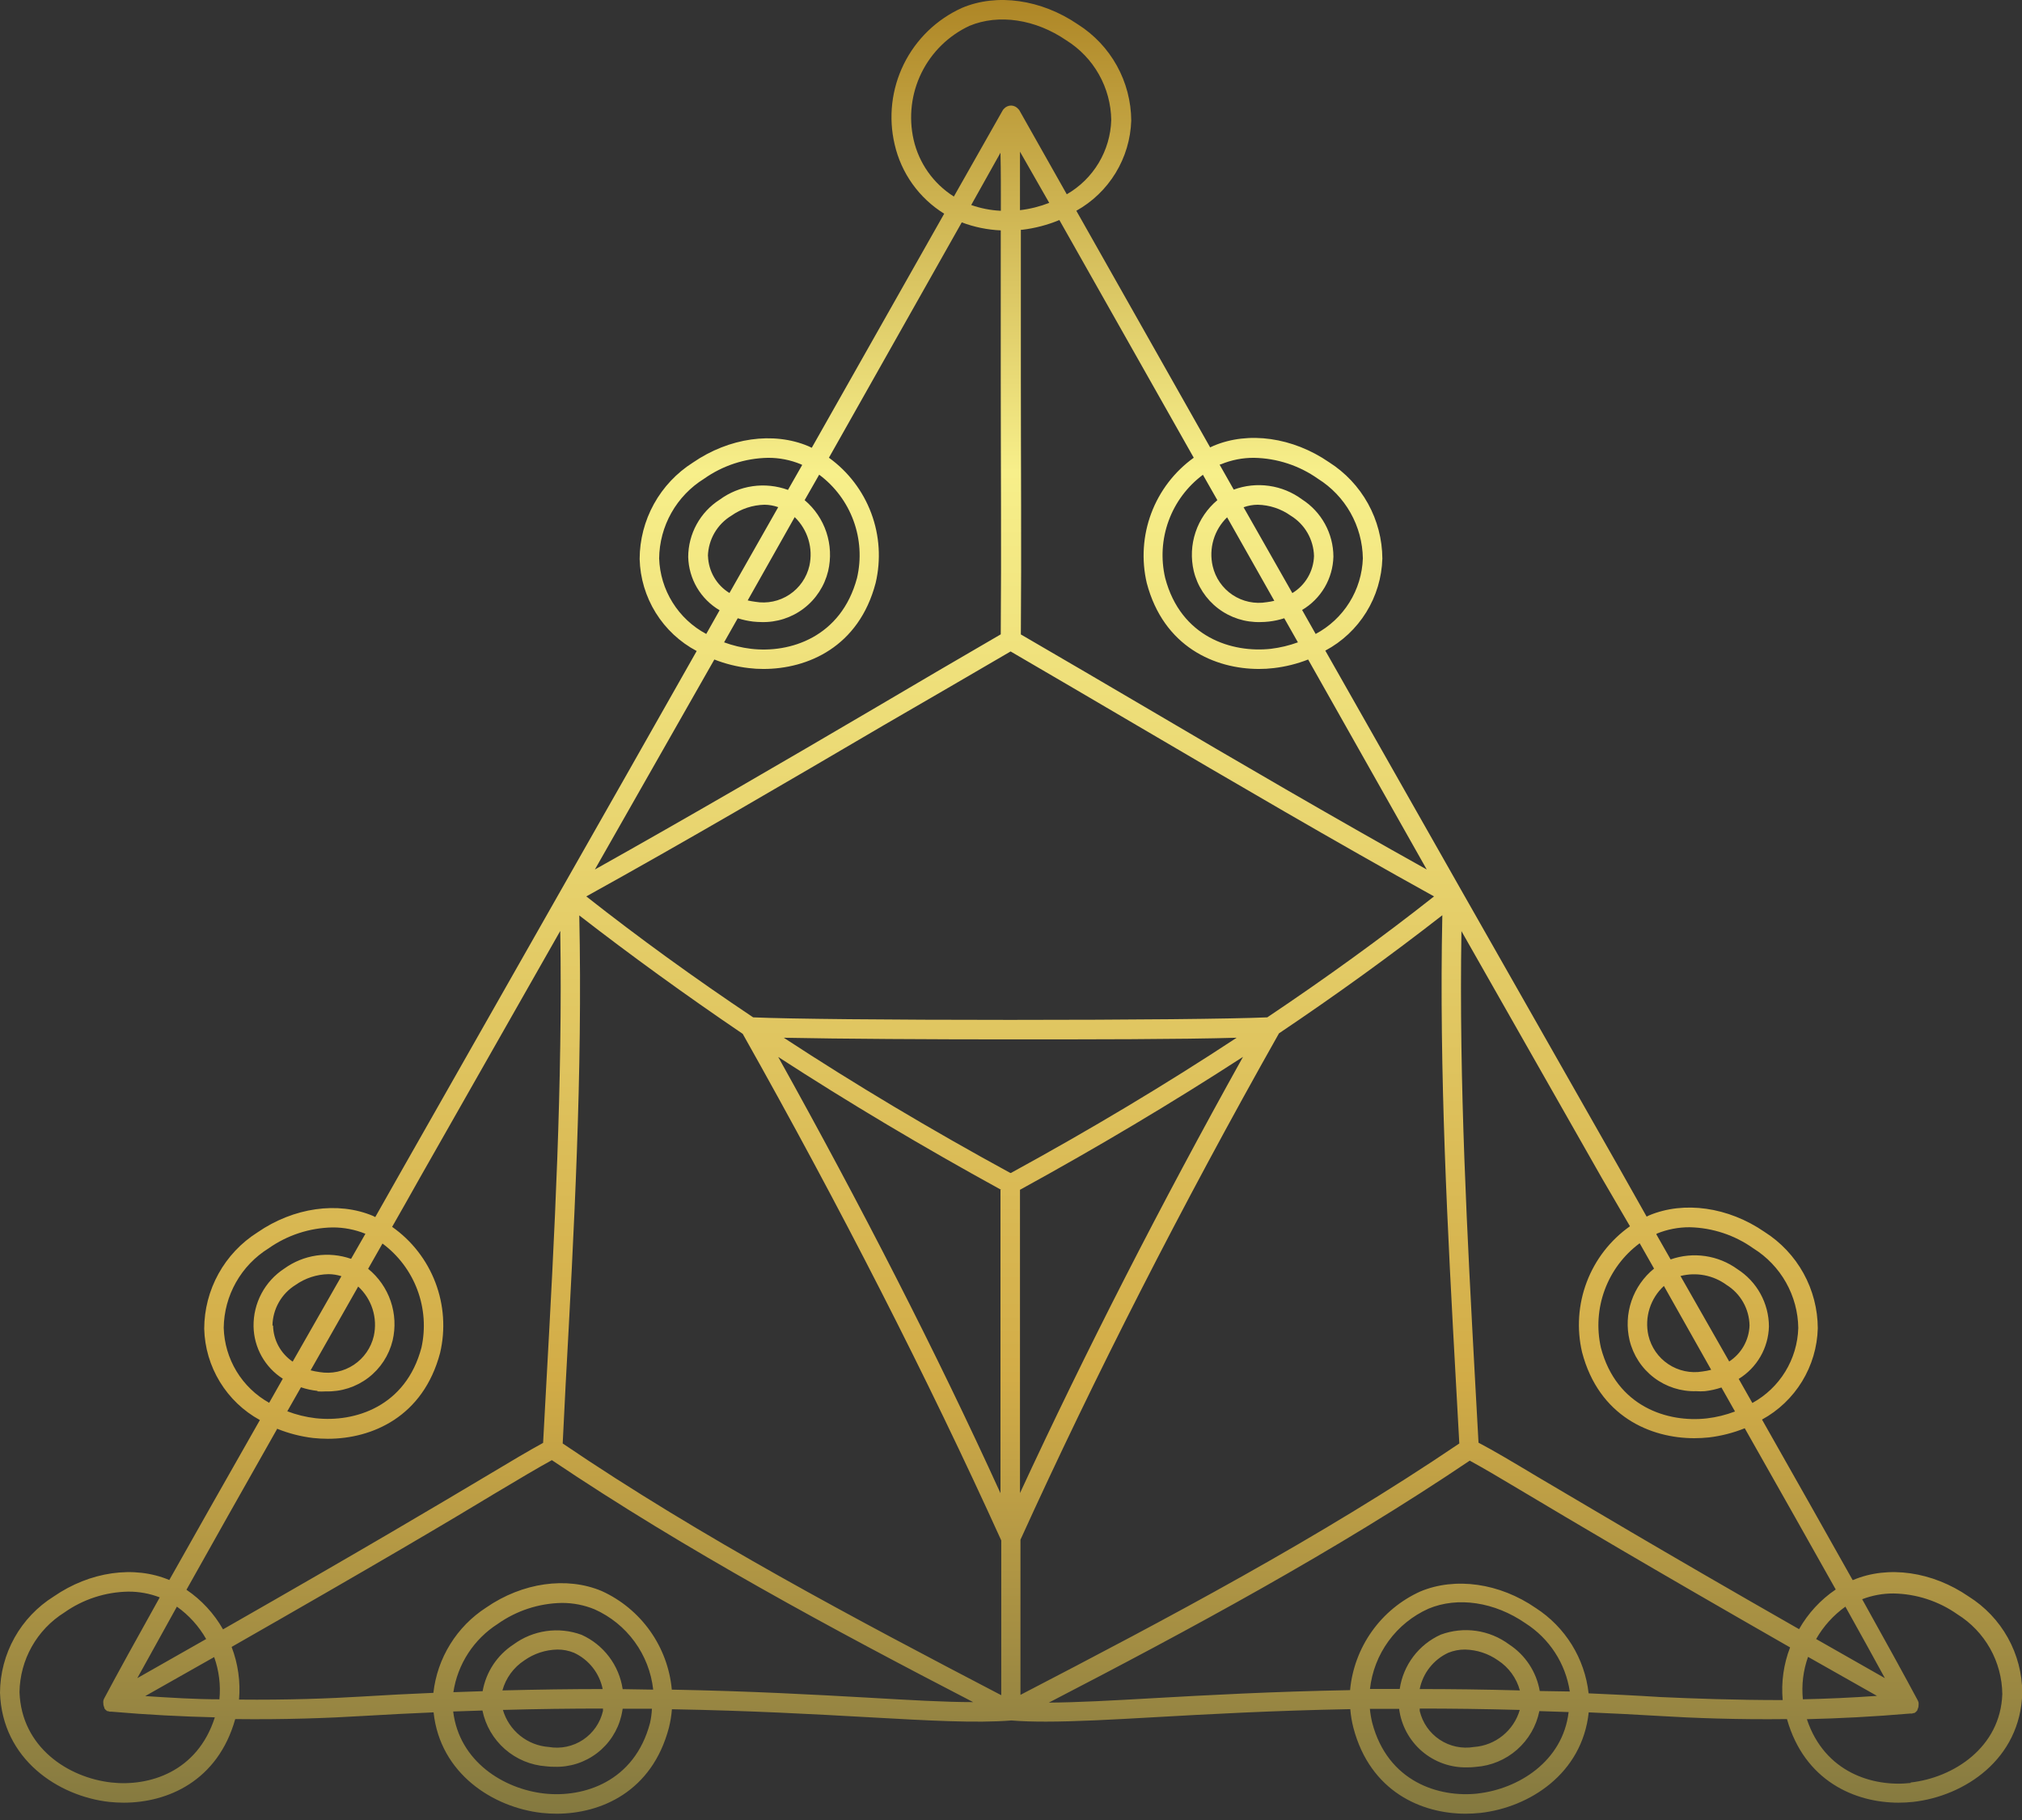 <?xml version="1.0" encoding="UTF-8"?> <svg xmlns="http://www.w3.org/2000/svg" width="150" height="135" viewBox="0 0 150 135" fill="none"><rect x="0" y="0" width="150" height="135" fill="#333333" stroke="none"/><g clip-path="url(#clip0_67_57)"><path d="M146.043 118.421C143.352 116.569 140.067 116.099 137.47 117.199H137.434C135.589 113.914 133.361 109.964 130.713 105.298C131.935 104.63 132.96 103.653 133.686 102.465C134.412 101.277 134.814 99.919 134.851 98.527C134.846 97.099 134.481 95.697 133.791 94.447C133.1 93.198 132.106 92.143 130.901 91.379C128.21 89.527 124.925 89.064 122.328 90.156L122.154 90.243L120.114 86.626C116.627 80.505 112.716 73.628 108.38 65.993C105.255 60.495 101.9 54.584 98.317 48.261C99.562 47.597 100.609 46.616 101.352 45.416C102.095 44.217 102.508 42.842 102.549 41.432C102.541 40.005 102.174 38.602 101.483 37.353C100.791 36.104 99.797 35.049 98.592 34.284C95.908 32.44 92.623 31.969 90.026 33.069L89.773 33.185C86.619 27.619 83.31 21.769 79.847 15.634C81.044 14.965 82.049 13.998 82.762 12.827C83.476 11.656 83.875 10.32 83.92 8.949C83.912 7.523 83.545 6.121 82.854 4.873C82.162 3.625 81.168 2.572 79.963 1.809C77.243 -0.043 73.958 -0.514 71.361 0.586C69.484 1.434 67.96 2.908 67.049 4.755C66.138 6.603 65.898 8.709 66.369 10.714C66.612 11.771 67.061 12.769 67.692 13.651C68.323 14.533 69.123 15.28 70.044 15.851C66.615 21.913 63.34 27.701 60.22 33.214L59.974 33.098C57.37 31.998 54.085 32.468 51.401 34.313C50.196 35.077 49.202 36.133 48.511 37.382C47.821 38.631 47.456 40.034 47.451 41.461C47.487 42.872 47.898 44.249 48.642 45.449C49.386 46.649 50.435 47.63 51.683 48.29C48.095 54.628 44.738 60.541 41.613 66.029C37.272 73.678 33.363 80.556 29.886 86.662L27.838 90.279L27.672 90.192C25.075 89.1 21.783 89.563 19.099 91.415C17.893 92.178 16.898 93.233 16.208 94.483C15.517 95.732 15.153 97.135 15.149 98.563C15.185 99.954 15.586 101.312 16.311 102.5C17.035 103.688 18.059 104.665 19.28 105.334C16.639 109.964 14.404 113.929 12.559 117.199C9.955 116.099 6.67 116.569 3.986 118.421C2.774 119.179 1.772 120.231 1.075 121.479C0.378 122.728 0.008 124.132 0 125.562C0.166 130.518 4.341 133.23 8.088 133.657C8.451 133.695 8.816 133.714 9.181 133.715C12.414 133.715 16.155 132.124 17.45 127.515C21.175 127.559 24.431 127.436 26.905 127.284C28.721 127.175 30.465 127.088 32.165 127.016C32.649 131.567 36.585 134.07 40.202 134.475C40.565 134.513 40.93 134.532 41.294 134.533C44.572 134.533 48.37 132.905 49.621 128.159C49.735 127.708 49.81 127.248 49.846 126.785C55.633 126.886 60.451 127.154 64.315 127.371C68.995 127.631 72.388 127.826 75.029 127.617C75.81 127.682 76.657 127.703 77.583 127.703C79.753 127.703 82.444 127.559 85.736 127.371C89.57 127.154 94.352 126.886 100.169 126.777C100.207 127.244 100.284 127.706 100.4 128.159C101.652 132.905 105.464 134.533 108.727 134.533C109.092 134.532 109.457 134.512 109.82 134.475C113.437 134.07 117.372 131.581 117.857 127.016C119.557 127.088 121.301 127.175 123.109 127.284C125.584 127.436 128.839 127.559 132.565 127.515C133.867 132.124 137.629 133.715 140.841 133.715C141.204 133.715 141.566 133.695 141.926 133.657C145.71 133.23 149.884 130.518 150.022 125.562C150.014 124.133 149.645 122.729 148.95 121.481C148.254 120.232 147.254 119.18 146.043 118.421ZM133.744 126.047C133.638 124.982 133.769 123.907 134.128 122.9L139.242 125.793C137.318 125.931 135.473 126.01 133.722 126.047H133.744ZM134.728 121.576C135.27 120.628 136.011 119.809 136.898 119.174C138.041 121.224 139.018 122.991 139.828 124.477L134.728 121.576ZM122.914 91.502C123.688 91.187 124.516 91.028 125.352 91.032C127.048 91.071 128.694 91.618 130.076 92.602C131.081 93.228 131.911 94.097 132.493 95.129C133.074 96.16 133.388 97.321 133.404 98.505C133.37 99.649 133.037 100.764 132.44 101.739C131.842 102.715 131 103.518 129.997 104.068L128.984 102.281C129.652 101.871 130.207 101.3 130.599 100.62C130.991 99.94 131.206 99.173 131.226 98.389C131.223 97.542 131.007 96.71 130.599 95.968C130.191 95.226 129.603 94.599 128.89 94.142C128.184 93.63 127.364 93.297 126.501 93.171C125.638 93.045 124.757 93.13 123.934 93.419L122.871 91.553L122.914 91.502ZM121.641 92.225C121.995 92.862 122.364 93.484 122.704 94.099C121.932 94.725 121.352 95.556 121.03 96.496C120.709 97.437 120.66 98.449 120.888 99.416C121.154 100.519 121.791 101.496 122.692 102.183C123.593 102.871 124.704 103.228 125.837 103.193C126.046 103.207 126.257 103.207 126.466 103.193C126.887 103.146 127.302 103.053 127.703 102.918L128.709 104.698C128.036 104.954 127.334 105.127 126.618 105.211C123.724 105.537 119.919 104.358 118.761 99.966C118.439 98.539 118.537 97.049 119.045 95.676C119.552 94.303 120.446 93.107 121.619 92.233L121.641 92.225ZM128.282 100.994L124.665 94.649C125.247 94.5 125.856 94.481 126.446 94.595C127.036 94.709 127.594 94.952 128.079 95.307C128.593 95.626 129.018 96.069 129.316 96.595C129.615 97.12 129.776 97.713 129.787 98.317C129.769 98.854 129.62 99.379 129.355 99.847C129.089 100.315 128.713 100.711 128.26 101.001L128.282 100.994ZM126.965 101.601C126.747 101.659 126.524 101.703 126.3 101.731C125.416 101.88 124.508 101.686 123.762 101.188C123.016 100.691 122.488 99.928 122.285 99.055C122.138 98.396 122.167 97.711 122.369 97.067C122.571 96.423 122.939 95.844 123.435 95.387C124.665 97.572 125.834 99.646 126.944 101.609L126.965 101.601ZM120.917 90.959C119.461 91.986 118.346 93.424 117.713 95.09C117.08 96.755 116.959 98.572 117.365 100.306C118.61 105.052 122.429 106.68 125.692 106.68C126.055 106.679 126.417 106.66 126.777 106.622C127.688 106.514 128.581 106.285 129.432 105.942C132.095 110.63 134.337 114.623 136.182 117.901C135.06 118.659 134.129 119.667 133.462 120.845C122.842 114.783 117.293 111.44 114.023 109.523C112.077 108.358 110.825 107.613 109.682 107.013L109.443 102.672C108.843 91.668 108.228 80.325 108.416 69.068C112.236 75.796 115.711 81.907 118.841 87.4L120.917 90.959ZM77.836 15.048C77.139 15.32 76.409 15.503 75.666 15.59C75.666 14.143 75.666 12.697 75.666 11.25L77.836 15.048ZM74.219 15.634C73.478 15.597 72.748 15.453 72.048 15.207L74.219 11.329C74.255 12.762 74.248 14.201 74.248 15.634H74.219ZM74.942 48.305C78.087 50.138 81.222 51.973 84.347 53.81C91.524 58.021 98.939 62.369 106.383 66.492C102.513 69.545 98.375 72.54 94.012 75.463C91.386 75.579 83.993 75.651 74.942 75.651C65.892 75.651 58.491 75.579 55.872 75.463C51.502 72.54 47.376 69.55 43.494 66.492C50.938 62.369 58.353 58.021 65.53 53.81C68.704 51.973 71.86 50.138 75 48.305H74.942ZM74.942 87.002C69.039 83.785 63.439 80.443 58.144 76.975C62.282 77.062 69.314 77.098 74.942 77.098C80.571 77.098 87.603 77.098 91.741 76.975C86.493 80.428 80.913 83.771 75 87.002H74.942ZM74.219 88.254C74.219 94.577 74.219 100.972 74.219 107.36V110.76C69.451 100.292 63.873 89.433 57.731 78.4C62.95 81.786 68.465 85.073 74.277 88.261L74.219 88.254ZM75.666 107.36C75.666 100.965 75.666 94.577 75.666 88.254C81.453 85.08 86.968 81.793 92.211 78.393C86.061 89.433 80.513 100.285 75.666 110.753V107.36ZM41.96 102.73C42.582 91.343 43.226 79.579 42.973 67.903C46.793 70.864 50.834 73.792 55.098 76.686C62.332 89.534 68.793 102.173 74.277 114.262V125.743C63.454 120.093 52.088 114.088 41.743 107.071L41.96 102.73ZM75.702 125.721V114.211C81.186 102.137 87.631 89.498 94.88 76.65C99.149 73.78 103.188 70.859 106.998 67.888C106.752 79.572 107.389 91.335 108.018 102.73L108.257 107.071C97.89 114.088 86.539 120.093 75.723 125.707L75.702 125.721ZM90.583 34.436C91.358 34.116 92.19 33.953 93.028 33.959C94.731 33.989 96.384 34.531 97.774 35.514C98.778 36.142 99.608 37.011 100.189 38.042C100.77 39.074 101.084 40.234 101.102 41.417C101.062 42.577 100.717 43.706 100.102 44.69C99.488 45.674 98.625 46.479 97.601 47.024C97.268 46.431 96.928 45.845 96.595 45.245C97.286 44.837 97.862 44.259 98.269 43.567C98.675 42.874 98.898 42.09 98.917 41.287C98.915 40.441 98.7 39.609 98.293 38.867C97.886 38.126 97.3 37.498 96.588 37.041C95.87 36.51 95.031 36.166 94.147 36.04C93.263 35.914 92.362 36.009 91.524 36.317L90.475 34.465L90.583 34.436ZM95.871 43.993L92.254 37.627C92.588 37.505 92.941 37.442 93.296 37.439C94.176 37.457 95.031 37.739 95.749 38.249C96.263 38.563 96.691 39.001 96.993 39.523C97.294 40.045 97.461 40.634 97.478 41.237C97.462 41.794 97.306 42.338 97.025 42.819C96.745 43.301 96.348 43.704 95.871 43.993ZM94.533 44.565C94.35 44.609 94.164 44.643 93.976 44.666C93.091 44.818 92.182 44.625 91.435 44.127C90.688 43.629 90.161 42.864 89.961 41.989C89.813 41.345 89.834 40.674 90.022 40.04C90.209 39.406 90.557 38.832 91.032 38.372C92.228 40.48 93.395 42.544 94.533 44.565ZM88.557 42.358C88.823 43.462 89.461 44.441 90.363 45.13C91.266 45.819 92.378 46.176 93.513 46.142C93.721 46.141 93.929 46.129 94.135 46.105C94.521 46.062 94.902 45.979 95.271 45.859L96.284 47.646C95.641 47.88 94.974 48.041 94.294 48.124C91.401 48.449 87.595 47.27 86.438 42.872C86.108 41.462 86.197 39.986 86.695 38.627C87.192 37.267 88.076 36.082 89.237 35.218L90.308 37.099C89.558 37.727 88.998 38.552 88.689 39.48C88.379 40.409 88.334 41.405 88.557 42.358ZM88.557 33.952C87.124 34.983 86.028 36.415 85.407 38.068C84.787 39.721 84.669 41.521 85.07 43.241C86.322 47.994 90.135 49.621 93.397 49.621C93.762 49.622 94.127 49.6 94.49 49.556C95.365 49.455 96.223 49.241 97.043 48.92L105.841 64.496C98.852 60.596 91.892 56.538 85.135 52.559C82.01 50.721 78.875 48.888 75.731 47.06C75.781 40.687 75.731 34.234 75.731 27.99C75.731 24.373 75.731 20.756 75.731 17.044H75.825C76.775 16.932 77.705 16.689 78.588 16.321L88.557 33.952ZM67.773 10.353C67.398 8.685 67.605 6.939 68.359 5.404C69.113 3.87 70.369 2.64 71.918 1.917C74.088 1.013 76.823 1.425 79.109 2.995C80.114 3.624 80.945 4.494 81.526 5.527C82.107 6.559 82.421 7.721 82.437 8.906C82.403 10.029 82.081 11.124 81.504 12.088C80.927 13.051 80.112 13.851 79.138 14.411L75.629 8.197C75.606 8.156 75.577 8.12 75.543 8.088C75.477 8.009 75.395 7.945 75.303 7.9C75.211 7.855 75.11 7.831 75.007 7.828C74.906 7.829 74.806 7.851 74.713 7.894C74.621 7.936 74.539 7.997 74.472 8.074C74.433 8.108 74.401 8.15 74.378 8.197L70.761 14.578C69.244 13.621 68.169 12.101 67.773 10.353ZM48.898 41.417C48.912 40.233 49.224 39.071 49.806 38.039C50.387 37.008 51.22 36.139 52.226 35.514C53.616 34.531 55.27 33.989 56.972 33.959C57.808 33.953 58.637 34.116 59.41 34.436L59.511 34.487L58.455 36.339C57.616 36.033 56.715 35.939 55.832 36.065C54.948 36.192 54.11 36.534 53.391 37.062C52.677 37.518 52.089 38.146 51.681 38.888C51.273 39.63 51.057 40.462 51.054 41.309C51.074 42.112 51.298 42.897 51.705 43.59C52.113 44.282 52.691 44.859 53.383 45.266L52.392 47.024C51.369 46.479 50.507 45.673 49.894 44.689C49.28 43.705 48.937 42.577 48.898 41.417ZM52.515 41.251C52.531 40.645 52.699 40.052 53.003 39.527C53.308 39.002 53.74 38.563 54.259 38.249C54.98 37.74 55.836 37.458 56.718 37.439C57.064 37.443 57.406 37.504 57.731 37.619L54.114 43.986C53.641 43.697 53.247 43.294 52.969 42.813C52.691 42.333 52.538 41.791 52.522 41.237L52.515 41.251ZM58.954 38.357C59.428 38.815 59.778 39.386 59.969 40.017C60.16 40.647 60.187 41.316 60.046 41.96C59.846 42.837 59.318 43.603 58.569 44.101C57.821 44.599 56.91 44.791 56.024 44.637C55.837 44.613 55.651 44.579 55.467 44.536L58.954 38.357ZM55.858 46.105C56.067 46.128 56.277 46.14 56.487 46.142C57.621 46.175 58.731 45.817 59.632 45.128C60.533 44.439 61.17 43.461 61.435 42.358C61.658 41.406 61.613 40.411 61.305 39.482C60.997 38.554 60.439 37.729 59.692 37.099L60.77 35.21C61.933 36.075 62.818 37.261 63.316 38.622C63.815 39.983 63.906 41.46 63.577 42.872C62.405 47.263 58.599 48.471 55.706 48.124C55.026 48.042 54.359 47.882 53.716 47.646L54.729 45.859C55.097 45.976 55.475 46.058 55.858 46.105ZM55.546 49.556C55.907 49.6 56.269 49.622 56.632 49.621C59.909 49.621 63.714 47.994 64.959 43.241C65.364 41.523 65.251 39.724 64.634 38.071C64.017 36.417 62.924 34.984 61.493 33.952C64.618 28.41 67.903 22.591 71.347 16.495C72.274 16.845 73.25 17.045 74.24 17.088C74.24 20.756 74.24 24.409 74.24 27.99C74.24 34.241 74.291 40.694 74.24 47.053C71.091 48.881 67.956 50.716 64.835 52.559C58.086 56.523 51.09 60.596 44.13 64.496L52.993 48.92C53.813 49.242 54.671 49.456 55.546 49.556ZM16.596 98.49C16.611 97.309 16.924 96.151 17.504 95.122C18.084 94.093 18.914 93.226 19.917 92.602C21.309 91.619 22.965 91.077 24.67 91.046C25.505 91.042 26.334 91.202 27.108 91.516L26.044 93.376C25.221 93.089 24.34 93.005 23.478 93.13C22.615 93.257 21.795 93.589 21.089 94.099C20.377 94.563 19.794 95.2 19.396 95.95C18.997 96.701 18.796 97.54 18.81 98.389C18.824 99.164 19.029 99.924 19.408 100.601C19.787 101.277 20.327 101.85 20.98 102.267C20.64 102.875 20.3 103.468 19.967 104.054C18.972 103.498 18.137 102.693 17.546 101.718C16.956 100.742 16.628 99.63 16.596 98.49ZM20.213 98.324C20.224 97.72 20.385 97.128 20.684 96.602C20.982 96.076 21.407 95.634 21.921 95.314C22.639 94.807 23.494 94.527 24.373 94.511C24.697 94.514 25.019 94.565 25.328 94.663L21.711 101.001C21.272 100.703 20.911 100.305 20.658 99.84C20.405 99.374 20.267 98.854 20.257 98.324H20.213ZM26.572 95.43C27.069 95.887 27.438 96.466 27.641 97.11C27.844 97.753 27.875 98.439 27.73 99.098C27.527 99.973 26.997 100.737 26.25 101.235C25.502 101.732 24.593 101.925 23.707 101.775C23.483 101.745 23.261 101.701 23.042 101.645L26.572 95.43ZM23.548 103.207C23.758 103.222 23.968 103.222 24.178 103.207C25.311 103.241 26.42 102.884 27.321 102.196C28.222 101.509 28.859 100.532 29.126 99.431C29.353 98.463 29.303 97.452 28.982 96.512C28.66 95.571 28.081 94.74 27.31 94.114L28.374 92.24C29.548 93.11 30.446 94.3 30.959 95.669C31.473 97.037 31.58 98.524 31.267 99.952C30.11 104.343 26.312 105.522 23.411 105.197C22.693 105.114 21.988 104.941 21.313 104.683C21.646 104.104 21.986 103.511 22.326 102.903C22.725 103.037 23.137 103.127 23.555 103.171L23.548 103.207ZM20.575 105.985C21.426 106.328 22.319 106.557 23.23 106.665C23.593 106.703 23.957 106.722 24.322 106.723C27.6 106.723 31.398 105.096 32.649 100.35C33.056 98.614 32.934 96.797 32.3 95.132C31.666 93.466 30.548 92.028 29.09 91.003C29.756 89.838 30.436 88.637 31.137 87.385C34.263 81.882 37.737 75.772 41.562 69.053C41.743 80.303 41.135 91.647 40.528 102.643L40.289 107.027C39.189 107.628 37.938 108.373 35.992 109.538C32.714 111.491 27.166 114.797 16.545 120.859C15.879 119.685 14.951 118.679 13.832 117.922C15.684 114.609 17.927 110.637 20.582 105.949L20.575 105.985ZM16.278 126.047C14.527 126.047 12.66 125.931 10.772 125.808L15.887 122.914C16.246 123.917 16.38 124.986 16.278 126.047ZM10.186 124.477C11.006 122.986 11.985 121.219 13.123 119.174C14.013 119.807 14.754 120.626 15.294 121.576L10.186 124.477ZM8.262 132.218C5.064 131.863 1.592 129.613 1.447 125.519C1.463 124.334 1.777 123.172 2.358 122.139C2.939 121.107 3.77 120.237 4.775 119.608C6.166 118.627 7.819 118.088 9.521 118.06C10.317 118.056 11.107 118.201 11.85 118.487C10.078 121.663 8.703 124.151 7.719 126.003C7.699 126.045 7.682 126.089 7.669 126.133C7.655 126.215 7.655 126.298 7.669 126.379C7.669 126.379 7.669 126.416 7.669 126.43C7.682 126.513 7.706 126.593 7.741 126.669V126.705C7.761 126.745 7.788 126.782 7.82 126.813L7.878 126.864L7.965 126.929H8.038L8.132 126.965H8.211H8.276C10.953 127.197 13.528 127.327 15.938 127.385C14.643 131.451 11.04 132.529 8.262 132.218ZM46.192 125.294C46.062 124.421 45.715 123.595 45.183 122.891C44.651 122.187 43.951 121.628 43.147 121.265C42.309 120.956 41.407 120.861 40.523 120.987C39.639 121.114 38.8 121.457 38.082 121.988C37.486 122.378 36.977 122.886 36.584 123.481C36.193 124.076 35.927 124.745 35.803 125.446L33.633 125.519C33.789 124.488 34.163 123.504 34.731 122.63C35.298 121.757 36.047 121.015 36.925 120.454C38.315 119.472 39.968 118.93 41.671 118.899C42.509 118.894 43.341 119.056 44.116 119.376C45.296 119.905 46.317 120.732 47.078 121.776C47.84 122.821 48.315 124.046 48.457 125.33L46.192 125.294ZM37.272 125.388C37.524 124.471 38.103 123.679 38.9 123.16C39.618 122.652 40.473 122.373 41.352 122.357C41.774 122.354 42.192 122.435 42.582 122.596C43.123 122.846 43.597 123.22 43.967 123.688C44.336 124.155 44.591 124.703 44.709 125.287C42.394 125.287 39.915 125.321 37.272 125.388ZM44.731 126.734C44.731 126.792 44.731 126.85 44.731 126.908C44.531 127.783 44.003 128.548 43.257 129.046C42.51 129.544 41.6 129.736 40.716 129.584C39.935 129.529 39.19 129.235 38.581 128.744C37.972 128.252 37.528 127.586 37.308 126.835C39.913 126.763 42.394 126.734 44.731 126.734ZM48.225 127.79C47.075 132.181 43.27 133.361 40.368 133.035C37.352 132.695 34.067 130.655 33.619 126.951L35.789 126.879C36.017 127.989 36.602 128.995 37.455 129.742C38.308 130.49 39.382 130.937 40.513 131.017C40.719 131.043 40.927 131.055 41.135 131.053C42.269 131.088 43.381 130.732 44.283 130.044C45.186 129.357 45.824 128.379 46.091 127.276C46.134 127.103 46.163 126.922 46.192 126.748H48.363C48.346 127.099 48.3 127.447 48.225 127.79ZM49.838 125.33C49.694 123.761 49.136 122.257 48.223 120.973C47.309 119.688 46.072 118.668 44.637 118.016C42.04 116.924 38.755 117.387 36.071 119.239C34.989 119.937 34.076 120.867 33.398 121.962C32.719 123.057 32.293 124.289 32.15 125.569C30.428 125.642 28.663 125.728 26.826 125.844C24.438 125.989 21.306 126.105 17.732 126.068C17.847 124.741 17.659 123.405 17.182 122.162C27.875 116.056 33.452 112.757 36.715 110.775C38.632 109.632 39.869 108.894 40.94 108.308C50.931 115.029 61.775 120.86 72.193 126.256C70.073 126.256 67.527 126.105 64.373 125.924C60.517 125.707 55.706 125.439 49.838 125.33ZM114.225 125.432C114.103 124.73 113.838 124.06 113.446 123.465C113.054 122.87 112.544 122.363 111.947 121.974C111.229 121.442 110.39 121.097 109.506 120.971C108.622 120.845 107.72 120.941 106.882 121.25C106.077 121.612 105.376 122.171 104.844 122.875C104.312 123.58 103.965 124.406 103.837 125.28H101.63C101.772 123.995 102.247 122.77 103.009 121.725C103.77 120.681 104.791 119.854 105.971 119.326C108.141 118.414 110.876 118.827 113.162 120.404C114.04 120.964 114.788 121.706 115.356 122.579C115.924 123.453 116.298 124.438 116.454 125.468L114.225 125.432ZM105.32 125.287C105.436 124.703 105.689 124.155 106.058 123.688C106.426 123.22 106.899 122.846 107.439 122.596C107.832 122.436 108.253 122.354 108.677 122.357C109.556 122.374 110.41 122.654 111.129 123.16C111.924 123.679 112.501 124.472 112.75 125.388C110.102 125.316 107.62 125.287 105.291 125.287H105.32ZM112.742 126.835C112.524 127.586 112.081 128.252 111.474 128.743C110.866 129.235 110.122 129.528 109.342 129.584C108.457 129.733 107.549 129.539 106.801 129.042C106.054 128.545 105.524 127.781 105.32 126.908C105.316 126.85 105.316 126.792 105.32 126.734C107.599 126.734 110.087 126.763 112.713 126.835H112.742ZM109.653 133.035C106.759 133.361 102.954 132.181 101.797 127.79C101.714 127.45 101.656 127.104 101.623 126.756H103.793C103.949 127.978 104.553 129.099 105.489 129.902C106.425 130.704 107.625 131.13 108.857 131.096C109.068 131.099 109.278 131.087 109.487 131.06C110.616 130.98 111.688 130.532 112.539 129.784C113.389 129.037 113.972 128.032 114.196 126.922L116.367 126.994C115.933 130.655 112.641 132.695 109.624 133.035H109.653ZM123.167 125.88C121.337 125.764 119.55 125.678 117.85 125.605C117.707 124.325 117.281 123.093 116.603 121.998C115.924 120.904 115.011 119.973 113.929 119.275C111.245 117.423 107.953 116.96 105.356 118.053C103.921 118.704 102.684 119.724 101.77 121.009C100.857 122.294 100.299 123.797 100.154 125.367C94.294 125.475 89.484 125.743 85.627 125.96C82.473 126.141 79.919 126.278 77.807 126.293C88.225 120.896 99.062 115.065 109.031 108.344C110.109 108.93 111.346 109.668 113.263 110.811C116.548 112.771 122.125 116.092 132.796 122.198C132.316 123.441 132.128 124.777 132.247 126.105C128.687 126.105 125.562 125.989 123.167 125.88ZM141.738 132.254C138.96 132.565 135.357 131.487 134.041 127.522C136.457 127.465 139.033 127.334 141.702 127.103H141.767H141.847L141.948 127.067H142.013L142.107 127.002L142.158 126.951C142.192 126.92 142.222 126.883 142.245 126.842V126.806C142.285 126.732 142.312 126.651 142.324 126.568C142.321 126.551 142.321 126.534 142.324 126.517C142.335 126.435 142.335 126.353 142.324 126.271C142.31 126.226 142.294 126.183 142.274 126.141C141.282 124.289 139.915 121.8 138.143 118.624C138.884 118.339 139.671 118.194 140.465 118.197C142.166 118.225 143.82 118.765 145.211 119.745C146.217 120.372 147.049 121.242 147.631 122.275C148.213 123.308 148.525 124.471 148.539 125.656C148.408 129.613 144.921 131.863 141.738 132.218V132.254Z" fill="url(#paint0_linear_67_57)"></path></g><defs><linearGradient id="paint0_linear_67_57" x1="75.011" y1="0" x2="75.011" y2="134.533" gradientUnits="userSpaceOnUse"><stop stop-color="#AE8626"></stop><stop offset="0.26" stop-color="#F7EF8A"></stop><stop offset="0.76" stop-color="#D2AC47"></stop><stop offset="1" stop-color="#847940"></stop></linearGradient><clipPath id="clip0_67_57"><rect width="150" height="134.533" fill="white"></rect></clipPath></defs></svg> 